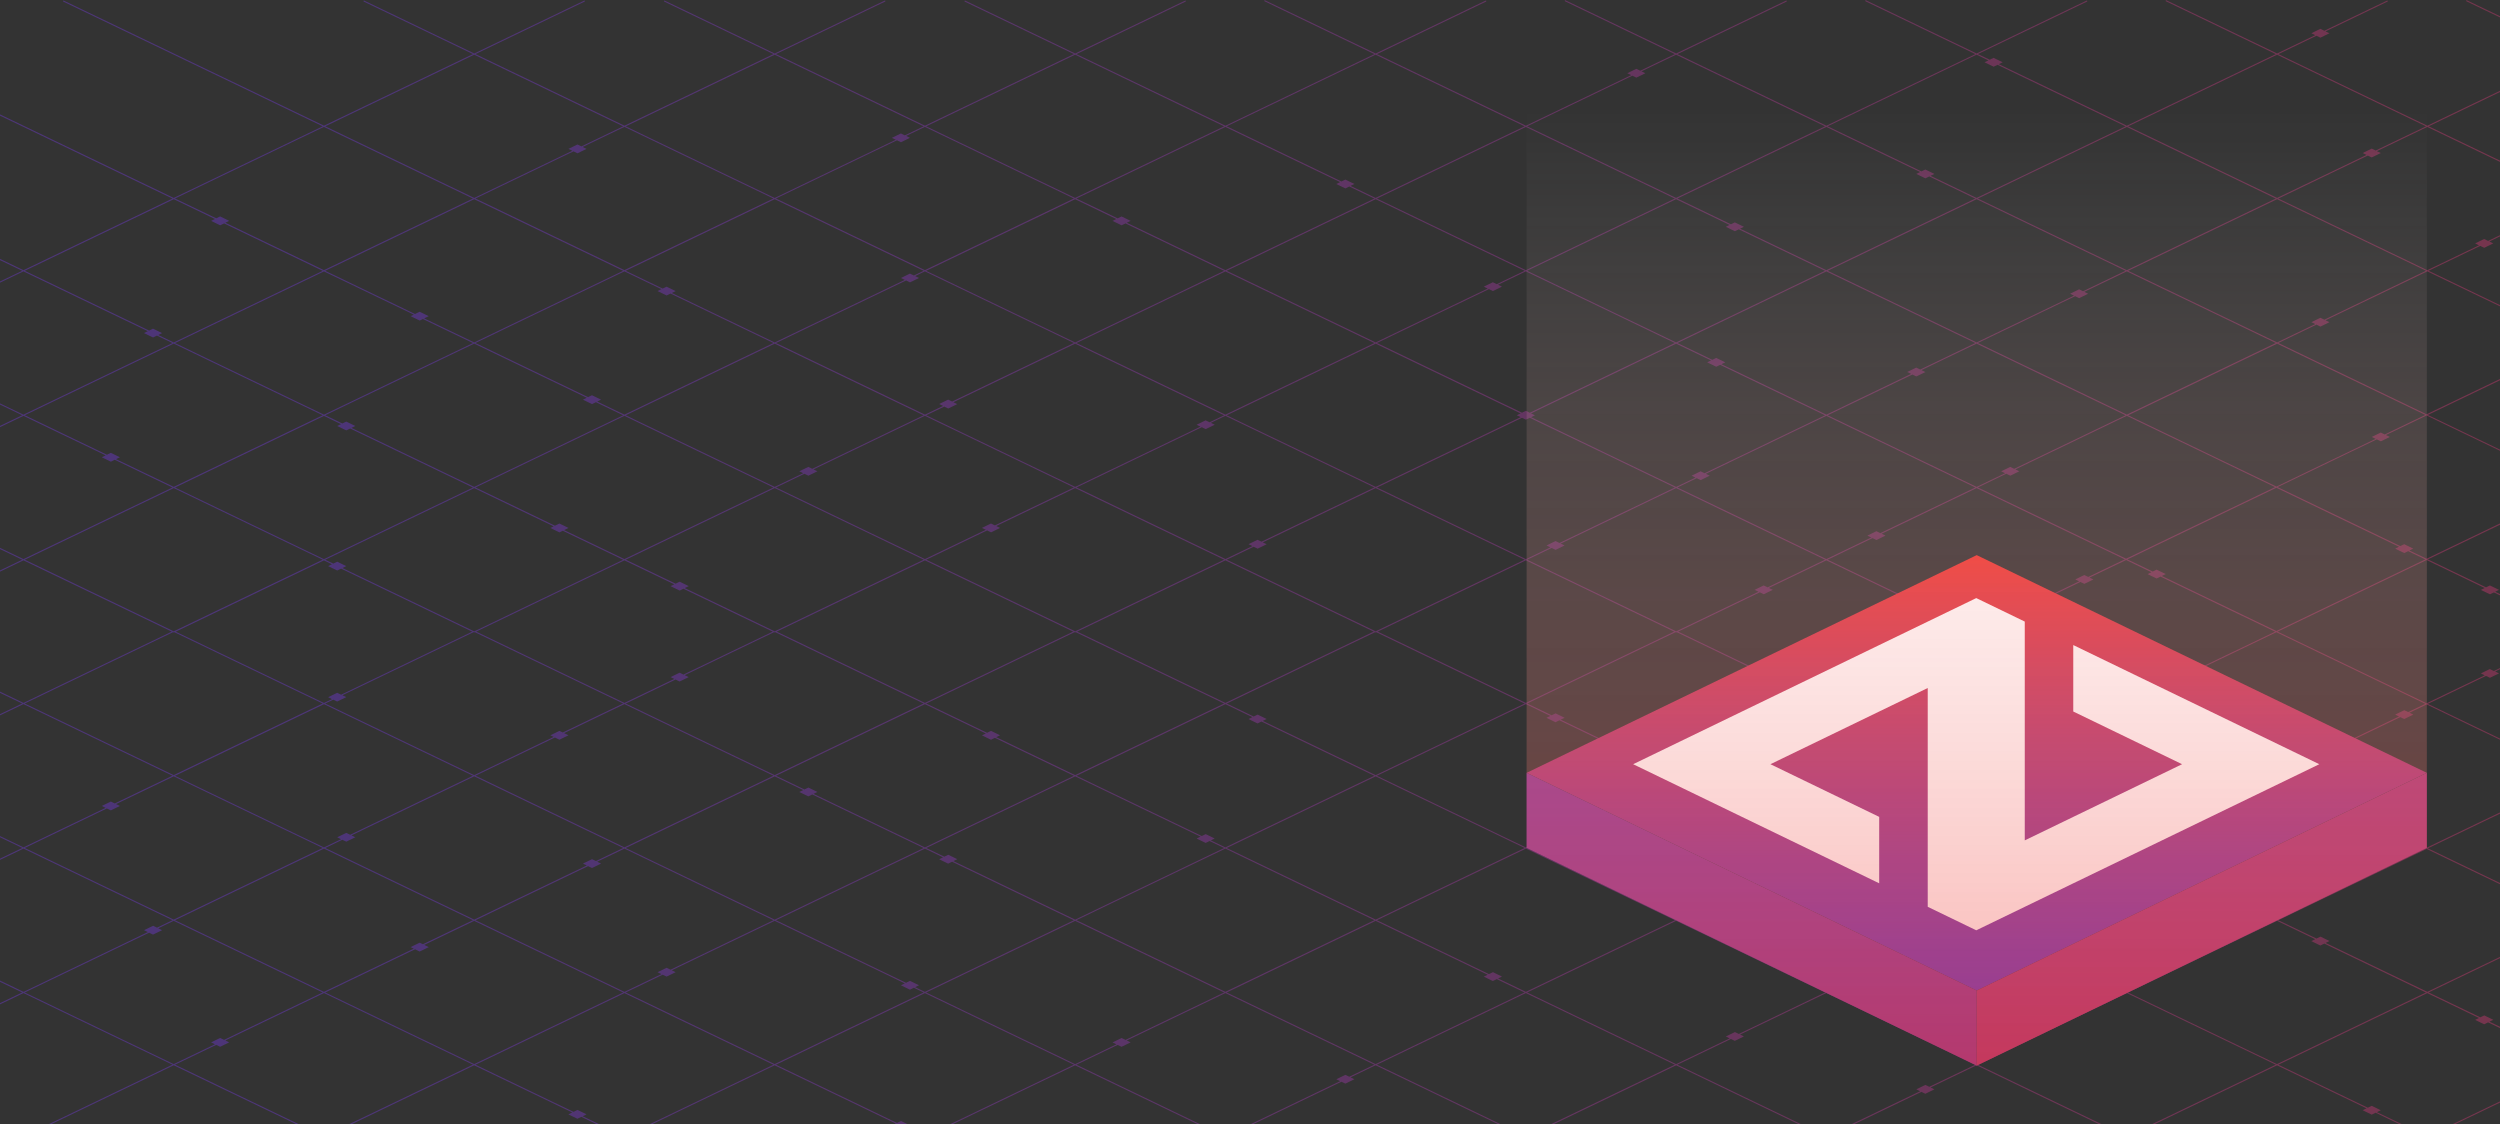 <?xml version="1.0" encoding="UTF-8"?>
<svg id="Layer_1" data-name="Layer 1" xmlns="http://www.w3.org/2000/svg" xmlns:xlink="http://www.w3.org/1999/xlink" viewBox="0 0 834 375">
  <rect x="0" y="0" width="834" height="375" fill="#333333" stroke="none"/>
  <defs>
    <style>
      .cls-1 {
        fill: url(#linear-gradient-3);
      }

      .cls-2 {
        fill: url(#linear-gradient-2);
      }

      .cls-3 {
        fill: #8e3895;
      }

      .cls-4 {
        fill: #a93879;
      }

      .cls-5 {
        fill: url(#linear-gradient);
        opacity: .5;
      }

      .cls-6 {
        fill: #fff;
      }
    </style>
    <linearGradient id="linear-gradient" x1="-480.18" y1="210.7" x2="1999.2" y2="210.7" gradientUnits="userSpaceOnUse">
      <stop offset=".24" stop-color="#6738bd"/>
      <stop offset=".72" stop-color="#ee3932"/>
    </linearGradient>
    <linearGradient id="linear-gradient-2" x1="659.43" y1="330.45" x2="659.43" y2="185.19" gradientUnits="userSpaceOnUse">
      <stop offset="0" stop-color="#6738bd"/>
      <stop offset="1" stop-color="#ee3932"/>
    </linearGradient>
    <linearGradient id="linear-gradient-3" x1="659.43" y1="355.49" x2="659.43" y2="36.43" gradientUnits="userSpaceOnUse">
      <stop offset="0" stop-color="#ee3932" stop-opacity=".4"/>
      <stop offset="1" stop-color="#fff" stop-opacity="0"/>
    </linearGradient>
  </defs>
  <path class="cls-5" d="M1999.18.18c-.04-.09-.15-.13-.24-.09l-337.39,162.22-49.7-23.89,39.43-18.96,1.31.64,3.01-1.47-1.3-.63L1898.86.43c.09-.04.13-.15.09-.24-.04-.09-.15-.13-.24-.09l-244.81,117.7-1.31-.64-3.01,1.47,1.3.63-39.43,18.96-5.93-2.85,1.29-.63-3.03-1.47-1.3.63-40.73-19.58L1798.62.43c.09-.04.13-.15.09-.24-.04-.09-.15-.13-.24-.09l-237.15,114.02-49.7-23.89L1698.38.43c.09-.04.13-.15.09-.24-.04-.09-.15-.13-.24-.09l-187.03,89.92-25.43-12.23,1.29-.63-3.03-1.47-1.3.63-21.23-10.21L1598.14.43c.09-.04.13-.15.09-.24-.04-.09-.15-.13-.24-.09l-136.91,65.83-49.7-23.89L1497.9.43c.09-.04.13-.15.09-.24-.04-.09-.15-.13-.24-.09l-86.79,41.73-49.7-23.89L1397.66.43c.09-.04.13-.15.09-.24-.04-.09-.15-.13-.24-.09l-36.67,17.63L1324.16.1c-.09-.04-.2,0-.24.09-.04.09,0,.2.09.24l36.41,17.5-41.84,20.12-1.31-.64-3.01,1.47,1.3.63-4.83,2.32-49.7-23.89,29.97-14.41,1.31.64,3.01-1.47-1.3-.63,3.4-1.64c.09-.04.13-.15.09-.24-.04-.09-.15-.13-.24-.09l-3.66,1.76-1.31-.64-3.01,1.47,1.3.63-29.98,14.41L1223.92.1c-.09-.04-.2,0-.24.09-.04.09,0,.2.09.24l36.41,17.5-49.7,23.89-49.7-23.89L1197.18.43c.09-.04.13-.15.09-.24-.04-.09-.15-.13-.24-.09l-36.67,17.63L1123.68.1c-.09-.04-.2,0-.24.09-.04.09,0,.2.09.24l36.41,17.5-49.7,23.89-4.82-2.32,1.29-.63-3.03-1.47-1.3.63-41.83-20.11L1096.94.43c.09-.04.13-.15.09-.24-.04-.09-.15-.13-.24-.09l-36.67,17.63L1023.44.1c-.09-.04-.2,0-.24.09-.04.09,0,.2.09.24l36.41,17.5-49.7,23.89-49.46-23.78L996.94.54c.09-.04.13-.15.09-.24-.04-.09-.15-.13-.24-.09l-36.67,17.63L923.2.1c-.09-.04-.2,0-.24.09-.04.09,0,.2.09.24l36.64,17.62-35.84,17.23-1.31-.64-3.01,1.47,1.3.63-10.82,5.2-49.7-23.89L896.7.54c.09-.04.13-.15.09-.24-.04-.09-.15-.13-.24-.09l-36.67,17.63L822.96.1c-.09-.04-.2,0-.24.09-.04.09,0,.2.09.24l36.64,17.62-49.7,23.89-49.7-23.89,12.73-6.12,1.31.64,3.01-1.47-1.3-.63,20.65-9.93c.09-.04.13-.15.09-.24-.04-.09-.15-.13-.24-.09l-20.91,10.05-1.31-.64-3.01,1.47,1.3.63-12.73,6.12L722.72.1c-.09-.04-.2,0-.24.09-.04.09,0,.2.09.24l36.64,17.62-49.7,23.89-42.71-20.54,1.29-.63-3.03-1.47-1.3.63-3.94-1.9L696.22.54c.09-.04.13-.15.09-.24-.04-.09-.15-.13-.24-.09l-36.67,17.63L622.49.1c-.09-.04-.2,0-.24.09-.04.09,0,.2.09.24l36.64,17.62-49.7,23.89-49.7-23.89L595.98.54c.09-.04.13-.15.09-.24-.04-.09-.15-.13-.24-.09l-36.67,17.63L522.25.1c-.09-.04-.2,0-.24.09-.04.09,0,.2.09.24l36.64,17.62-11.55,5.55-1.31-.64-3.01,1.47,1.3.63-35.12,16.88-49.7-23.89L495.74.54c.09-.04.13-.15.09-.24-.04-.09-.15-.13-.24-.09l-36.67,17.63L422.01.1c-.09-.04-.2,0-.24.09-.04.09,0,.2.09.24l36.64,17.62-49.7,23.89-49.7-23.89L395.5.54c.09-.04.13-.15.09-.24-.04-.09-.15-.13-.24-.09l-36.67,17.63L322,.21c-.09-.04-.2,0-.24.09-.04.09,0,.2.09.24l36.41,17.5-49.7,23.89-49.7-23.89L295.26.54c.09-.04.13-.15.09-.24-.04-.09-.15-.13-.24-.09l-36.67,17.63L221.76.21c-.09-.04-.2,0-.24.09-.04.09,0,.2.09.24l36.41,17.5-49.7,23.89-49.7-23.89L195.02.54c.09-.04.13-.15.09-.24-.04-.09-.15-.13-.24-.09l-36.67,17.63L121.52.21c-.09-.04-.2,0-.24.09-.04.09,0,.2.09.24l36.41,17.5-49.7,23.89L21.28.21c-.09-.04-.2,0-.24.09-.04.09,0,.2.09.24l86.53,41.6-49.7,23.89L-78.96.21c-.09-.04-.2,0-.24.09-.04.09,0,.2.09.24L57.53,66.24,7.84,90.13-179.2.21c-.09-.04-.2,0-.24.09-.04.09,0,.2.09.24L7.41,90.34l-15.39,7.4-1.31-.64-3.01,1.47,1.3.63-31.28,15.04L-279.43.21c-.09-.04-.2,0-.24.09-.04.09,0,.2.09.24L-42.71,114.43l-22.3,10.72-1.31-.64-3.01,1.47,1.3.63-24.37,11.72L-379.67.21c-.09-.04-.2,0-.24.09-.04.09,0,.2.09.24L-92.83,138.53l-49.7,23.89L-479.91.21c-.09-.04-.2,0-.24.09-.04.09,0,.2.09.24L-142.95,162.63l-99.58,47.88-.07-.03-.04.09-.12.06c-.09.04-.13.15-.09.24.03.07.1.1.17.1.03,0,.05,0,.08-.02l.07-.03,99.58,47.88-337.13,162.09.16.33,337.39-162.22,49.7,23.89-287.01,137.99.16.33L-92.4,283.09l24.37,11.72-1.3.63,3.01,1.47,1.31-.64,22.3,10.72-236.89,113.89.16.33,237.15-114.02,31.28,15.04-1.3.63,3.01,1.47,1.31-.64,15.39,7.4-186.77,89.8.16.33L7.84,331.29l49.7,23.89-136.65,65.7.16.33,136.91-65.83,49.7,23.89-86.53,41.6.16.33,86.79-41.73,49.7,23.89-36.41,17.5.16.33,36.67-17.63,36.67,17.63.16-.33-36.41-17.5,49.7-23.89,49.7,23.89-36.41,17.5.16.33,36.67-17.63,36.67,17.63.16-.33-36.41-17.5,49.7-23.89,49.7,23.89-36.41,17.5.16.33,36.67-17.63,36.67,17.63.16-.33-36.41-17.5,49.7-23.89,49.7,23.89-36.64,17.62.16.33,36.91-17.74,36.67,17.63.16-.33-36.41-17.5,49.7-23.89,35.12,16.88-1.3.63,3.01,1.47,1.31-.64,11.55,5.55-36.64,17.62.16.33,36.91-17.74,36.67,17.63.16-.33-36.41-17.5,49.7-23.89,49.7,23.89-36.64,17.62.16.33,36.91-17.74,36.67,17.63.16-.33-36.41-17.5,3.94-1.9,1.3.63,3.03-1.47-1.29-.63,42.71-20.54,49.7,23.89-36.64,17.62.16.33,36.91-17.74,12.73,6.12-1.3.63,3.01,1.47,1.31-.64,20.91,10.05.16-.33-20.65-9.93,1.3-.63-3.01-1.47-1.31.64-12.73-6.12,49.7-23.89,49.7,23.89-36.64,17.62.16.33,36.91-17.74,36.67,17.63.16-.33-36.41-17.5,49.7-23.89,10.82,5.2-1.3.63,3.01,1.47,1.31-.64,35.84,17.23-36.64,17.62.16.33,36.91-17.74,36.67,17.63.16-.33-36.41-17.5,49.46-23.78,49.7,23.89-36.41,17.5.16.33,36.67-17.63,36.67,17.63.16-.33-36.41-17.5,41.83-20.11,1.3.63,3.03-1.47-1.29-.63,4.82-2.32,49.7,23.89-36.41,17.5.16.33,36.67-17.63,36.67,17.63.16-.33-36.41-17.5,49.7-23.89,49.7,23.89-36.41,17.5.16.33,36.67-17.63,29.98,14.41-1.3.63,3.01,1.47,1.31-.64,3.67,1.76.16-.33-3.4-1.64,1.3-.63-3.01-1.47-1.31.64-29.97-14.41,49.7-23.89,4.83,2.32-1.3.63,3.01,1.47,1.31-.64,41.84,20.12-36.41,17.5.16.33,36.67-17.63,36.67,17.63.16-.33-36.41-17.5,49.7-23.89,86.79,41.73.16-.33-86.53-41.6,49.7-23.89,136.91,65.83.16-.33-136.65-65.7,21.23-10.21,1.3.63,3.03-1.47-1.29-.63,25.43-12.23,187.03,89.92.16-.33-186.77-89.8,49.7-23.89,237.15,114.02.16-.33-236.89-113.89,40.73-19.58,1.3.63,3.03-1.47-1.29-.63,5.93-2.85,39.43,18.96-1.3.63,3.01,1.47,1.31-.64,244.81,117.7.16-.33-244.55-117.58,1.3-.63-3.01-1.47-1.31.64-39.43-18.96,49.7-23.89,337.39,162.22.16-.33-337.13-162.09,30.76-14.79,1.3.63,3.03-1.47-1.29-.63,66.01-31.74-.04-.08c.05-.01.1-.04.12-.09.04-.09,0-.2-.09-.24l-66.01-31.74,1.29-.63-3.03-1.47-1.3.63-30.76-14.79L1999.1.43c.09-.04.13-.15.09-.24ZM1661.13,162.51l-39.33,18.91-1.21-.58-3.01,1.47,1.19.57-7.34,3.53-49.7-23.89,49.7-23.89,49.7,23.89ZM1522.45,276.13l-3.03,1.47,1.29.63-9.52,4.58-49.7-23.89,39.43-18.96,1.3.63,3.03-1.47-1.29-.63,7.22-3.47,49.7,23.89-37.13,17.85-1.3-.63ZM1470.05,301.32l-3.03,1.47,1.29.63-7.23,3.48-49.7-23.89,49.7-23.89,49.7,23.89-39.42,18.95-1.3-.63ZM1231.56,367.79l-3.03,1.47,1.29.63-19.35,9.3-48.39-23.27,1.3-.63-1.29-.63,48.39-23.27,49.7,23.89-27.31,13.13-1.3-.63ZM1000.06,373.15l-1.31.64-38.45-18.49,49.7-23.89,49.7,23.89-49.7,23.89-8.22-3.95,1.3-.63-3.01-1.47ZM872.93,359.99l-1.31.64-11.32-5.44,49.46-23.78,20.07,9.65-1.3.63,3.01,1.47,1.31-.64,26.59,12.79-49.46,23.78-35.34-16.99,1.3-.63-3.01-1.47ZM791.22,368.9l-1.31.64-29.86-14.35,49.7-23.89,17.26,8.3-1.3.63,3.01,1.47,1.31-.64,29.41,14.14-49.7,23.89-16.81-8.08,1.3-.63-3.01-1.47ZM642.31,361.93l-3.03,1.47,1.29.63-31.3,15.05-49.7-23.89,17.87-8.59,1.3.63,3.03-1.47-1.29-.63,28.79-13.84,49.7,23.89-15.36,7.38-1.3-.63ZM448.82,358.57l-3.03,1.47,1.29.63-38.29,18.41-49.7-23.89,13.76-6.61,1.3.63,3.03-1.47-1.29-.63,32.9-15.82,49.7,23.89-8.37,4.02-1.3-.63ZM300.56,373.97l-1.31.64-40.39-19.42,49.7-23.89,49.7,23.89-49.7,23.89-6.28-3.02,1.3-.63-3.01-1.47ZM192.65,370.28l-1.31.64-32.72-15.73,49.7-23.89,49.7,23.89-49.7,23.89-13.95-6.71,1.3-.63-3.01-1.47ZM192.65,51.14l3.01-1.47-1.3-.63,13.95-6.71,49.7,23.89-49.7,23.89-49.7-23.89,32.72-15.73,1.31.64ZM300.56,47.45l3.01-1.47-1.3-.63,6.28-3.02,49.7,23.89-49.7,23.89-49.7-23.89,40.39-19.42,1.31.64ZM448.82,62.85l1.3-.63,8.37,4.02-49.7,23.89-32.9-15.82,1.29-.63-3.03-1.47-1.3.63-13.76-6.61,49.7-23.89,38.29,18.41-1.29.63,3.03,1.47ZM642.31,59.49l1.3-.63,15.36,7.38-49.7,23.89-28.79-13.84,1.29-.63-3.03-1.47-1.3.63-17.87-8.59,49.7-23.89,31.3,15.05-1.29.63,3.03,1.47ZM791.22,52.52l3.01-1.47-1.3-.63,16.81-8.08,49.7,23.89-29.41,14.14-1.31-.64-3.01,1.47,1.3.63-17.26,8.3-49.7-23.89,29.86-14.35,1.31.64ZM872.93,61.43l3.01-1.47-1.3-.63,35.34-16.99,49.46,23.78-26.59,12.79-1.31-.64-3.01,1.47,1.3.63-20.07,9.65-49.46-23.78,11.32-5.44,1.31.64ZM1000.06,48.28l3.01-1.47-1.3-.63,8.22-3.95,49.7,23.89-49.7,23.89-49.7-23.89,38.45-18.49,1.31.64ZM1231.56,53.63l1.3-.63,27.31,13.13-49.7,23.89-48.39-23.27,1.29-.63-1.3-.63,48.39-23.27,19.35,9.3-1.29.63,3.03,1.47ZM1470.05,120.1l1.3-.63,39.42,18.95-49.7,23.89-49.7-23.89,49.7-23.89,7.23,3.48-1.29.63,3.03,1.47ZM1522.45,145.29l1.3-.63,37.13,17.85-49.7,23.89-7.22-3.47,1.29-.63-3.03-1.47-1.3.63-39.43-18.96,49.7-23.89,9.52,4.58-1.29.63,3.03,1.47ZM1502.25,237.65l-3.03,1.47,1.29.63-39.44,18.96-22.9-11.01,1.3-.63-3.01-1.47-1.31.64-23.76-11.43,49.69-23.89-.04-.08s.03,0,.04-.01c.01,0,.03,0,.04.01l-.04.08,49.69,23.89-7.22,3.47-1.3-.63ZM1310.72,329.73l-1.31.64-48.39-23.27,49.7-23.89,49.7,23.89-48.39,23.26-1.3-.63ZM1220.39,324.97l-3.03,1.47,1.29.63-8.18,3.93-49.7-23.89,49.7-23.89,27.33,13.14-1.25.6,3.01,1.47,1.27-.61,19.34,9.3-38.48,18.5-1.3-.63ZM1160.36,353.83l-1.31.64-48.39-23.27,24.6-11.83,1.3.63,3.03-1.47-1.29-.63,22.06-10.61,49.7,23.89-48.39,23.26-1.3-.63ZM1026.16,321.96l-3.03,1.47,1.29.63-14.43,6.94-49.7-23.89,38.44-18.48,1.3.63,3.03-1.47-1.29-.63,8.21-3.95,49.7,23.89-32.23,15.5-1.3-.63ZM774.1,312.47l-1.31.64-12.73-6.12,49.46-23.78,49.7,23.89-49.46,23.78-33.94-16.32,1.3-.63-3.01-1.47ZM693.6,321.96l-1.31.64-32.47-15.61,49.7-23.89,49.7,23.89-49.7,23.89-14.2-6.83,1.3-.63-3.01-1.47ZM498.03,324.32l-1.31.64-37.38-17.97,49.7-23.89,49.7,23.89-49.7,23.89-9.29-4.47,1.3-.63-3.01-1.47ZM303.58,327.22l-1.31.64-43.41-20.87,49.7-23.89,6.04,2.91-1.3.63,3.01,1.47,1.31-.64,40.62,19.53-49.7,23.89-3.26-1.57,1.3-.63-3.01-1.47ZM222.39,322.86l-3.03,1.47,1.29.63-12.33,5.93-49.7-23.89,37.57-18.06,1.3.63,3.03-1.47-1.29-.63,9.09-4.37,49.7,23.89-34.32,16.5-1.3-.63ZM222.39,98.56l1.3-.63,34.32,16.5-49.7,23.89-9.09-4.37,1.29-.63-3.03-1.47-1.3.63-37.57-18.06,49.7-23.89,12.33,5.93-1.29.63,3.03,1.47ZM303.58,94.2l3.01-1.47-1.3-.63,3.26-1.57,49.7,23.89-40.62,19.53-1.31-.64-3.01,1.47,1.3.63-6.04,2.91-49.7-23.89,43.41-20.87,1.31.64ZM498.03,97.1l3.01-1.47-1.3-.63,9.29-4.47,49.7,23.89-48.39,23.27-1.31-.64-1.3.63-48.39-23.26,37.38-17.97,1.31.64ZM693.6,99.46l3.01-1.47-1.3-.63,14.2-6.83,49.7,23.89-49.7,23.89-49.7-23.89,32.47-15.61,1.31.64ZM774.1,108.95l3.01-1.47-1.3-.63,33.94-16.32,49.46,23.78-49.7,23.89-49.46-23.78,12.73-6.12,1.31.64ZM1026.16,99.46l1.3-.63,32.23,15.5-49.7,23.89-8.21-3.95,1.29-.63-3.03-1.47-1.3.63-38.44-18.48,49.7-23.89,14.43,6.94-1.29.63,3.03,1.47ZM1160.36,67.59l1.3-.63,48.39,23.26-49.7,23.89-22.06-10.61,1.29-.63-3.03-1.47-1.3.63-24.6-11.83,48.39-23.27,1.31.64ZM1220.39,96.45l1.3-.63,38.48,18.5-19.34,9.3-1.27-.61-3.01,1.47,1.25.6-27.33,13.14-49.7-23.89,49.7-23.89,8.18,3.93-1.29.63,3.03,1.47ZM1310.72,91.69l1.3-.63,48.39,23.26-49.7,23.89-49.7-23.89,48.39-23.27,1.31.64ZM1436.43,172.89l-3.01,1.47,1.3.63-23.77,11.43-49.7-23.89,8.29-3.99,1.31.64,3.01-1.47-1.3-.63,38.37-18.45,49.7,23.89-22.9,11.01-1.31-.64ZM1277.7,265.66l-1.31.64-15.37-7.39,49.7-23.89,49.7,23.89-49.7,23.89-31.29-15.05,1.3-.63-3.01-1.47ZM1128.78,290.45l-1.31.64-16.81-8.08,13.55-6.51,1.3.63,3.03-1.47-1.29-.63,33.11-15.92,49.7,23.89-49.7,23.89-29.86-14.36,1.3-.63-3.01-1.47ZM1046.07,264.2l-3.03,1.47,1.29.63-34.34,16.51-49.7-23.89,19.84-9.54,1.3.63,3.03-1.47-1.29-.63,26.81-12.89,49.7,23.89-12.32,5.92-1.3-.63ZM794.24,274.19l-1.31.64-33.11-15.92,40.93-19.68,1.3.63,3.03-1.47-1.29-.63,5.73-2.75,49.7,23.89-49.7,23.89-13.56-6.52,1.3-.63-3.01-1.47ZM670.63,262.73l-1.31.64-9.51-4.57,49.46-23.78,49.7,23.89-49.46,23.78-37.16-17.87,1.3-.63-3.01-1.47ZM567.35,261.26l-1.31.64-6.46-3.1,49.7-23.89,14.99,7.21-1.3.63,3.01,1.47,1.32-.64,31.68,15.23-49.7,23.89-40.21-19.33,1.3-.63-3.01-1.47ZM402.22,278.26l-1.31.64-41.81-20.1,49.7-23.89,9.01,4.33-1.3.63,3.01,1.47,1.31-.64,37.65,18.1-49.7,23.89-4.86-2.34,1.3-.63-3.01-1.47ZM269.68,262.73l-1.31.64-9.51-4.57,49.7-23.89,20.32,9.77-1.3.63,3.01,1.47,1.31-.64,26.35,12.67-49.7,23.89-37.16-17.87,1.3-.63-3.01-1.47ZM269.68,158.69l3.01-1.47-1.3-.63,37.16-17.87,49.7,23.89-26.35,12.67-1.31-.64-3.01,1.47,1.3.63-20.32,9.77-49.7-23.89,9.51-4.57,1.31.64ZM402.22,143.16l3.01-1.47-1.3-.63,4.86-2.34,49.7,23.89-37.65,18.1-1.31-.64-3.01,1.47,1.3.63-9.01,4.33-49.7-23.89,41.81-20.1,1.31.64ZM509.04,140l1.3-.63,48.39,23.26-38.49,18.51-1.31-.64-3.01,1.47,1.3.63-8.17,3.93-49.7-23.89,48.39-23.27,1.31.64ZM567.35,160.16l3.01-1.47-1.3-.63,40.21-19.33,49.7,23.89-31.68,15.23-1.32-.64-3.01,1.47,1.3.63-14.99,7.2-49.7-23.89,6.46-3.1,1.31.64ZM670.63,158.69l3.01-1.47-1.3-.63,37.16-17.87,49.46,23.78-49.7,23.89-49.46-23.78,9.51-4.57,1.31.64ZM794.24,147.23l3.01-1.47-1.3-.63,13.56-6.52,49.7,23.89-49.7,23.89-5.73-2.75,1.29-.63-3.03-1.47-1.3.63-40.93-19.68,33.11-15.92,1.31.64ZM1046.07,157.23l1.3-.63,12.32,5.92-49.7,23.89-26.81-12.89,1.29-.63-3.03-1.47-1.3.63-19.84-9.54,49.7-23.89,34.34,16.51-1.29.63,3.03,1.47ZM1128.78,130.97l3.01-1.47-1.3-.63,29.86-14.36,49.7,23.89-49.7,23.89-33.11-15.92,1.29-.63-3.03-1.47-1.3.63-13.55-6.51,16.81-8.08,1.31.64ZM1277.7,155.76l3.01-1.47-1.3-.63,31.29-15.05,49.7,23.89-49.7,23.89-49.7-23.89,15.37-7.39,1.31.64ZM1310.29,186.61l-49.69,23.89s0,0,0,0c0,0,0,0,0,0l-35.16-16.9,1.29-.63-3.03-1.47-1.3.63-11.5-5.53,29.97-14.41,1.31.64,3.01-1.47-1.3-.63,16.69-8.03,49.7,23.89ZM1310.71,186.82l49.7,23.89-49.7,23.89-49.7-23.89,49.7-23.89ZM1223.71,226.98l-3.03,1.47,1.29.63-11.5,5.53-49.7-23.89,49.7-23.89,11.5,5.53-1.29.63,3.03,1.47,1.3-.63,35.16,16.9-35.16,16.9-1.3-.63ZM1127.87,241.82l-1.31.64-15.9-7.65,49.69-23.89-.04-.08s.03,0,.04-.01c.01,0,.03,0,.04.01l-.04.08,49.69,23.89-49.7,23.89-30.76-14.79,1.3-.63-3.01-1.47ZM1127.87,179.6l3.01-1.47-1.3-.63,30.76-14.79,49.7,23.89-49.69,23.89s0,0,0,0c0,0,0,0,0,0l-49.69-23.89,15.9-7.65,1.31.64ZM1159.93,210.71l-49.7,23.89-49.7-23.89,49.7-23.89,49.7,23.89ZM1243.48,170.54l-1.31-.64-3.01,1.47,1.3.63-29.98,14.41-49.7-23.89,49.7-23.89,49.7,23.89-16.69,8.02ZM1123.78,145.14l-1.29.63,3.03,1.47,1.3-.63,33.11,15.92-30.76,14.79-1.31-.64-3.01,1.47,1.3.63-15.9,7.65-18.95-9.11,1.29-.63-3.03-1.47-1.3.63-27.71-13.32,49.7-23.89,13.55,6.52ZM1087.82,176.04l-1.29.63,3.03,1.47,1.3-.63,18.95,9.11-49.69,23.89s0,0,0,0c0,0,0,0,0,0l-12.32-5.92,1.29-.63-3.03-1.47-1.3.63-34.34-16.51,49.7-23.89,27.71,13.32ZM1046.07,216l-3.03,1.47,1.29.63-34.34,16.51-49.7-23.89,49.7-23.89,34.34,16.51-1.29.63,3.03,1.47,1.3-.63,12.32,5.92-12.32,5.92-1.3-.63ZM979.72,172.26l-1.29.63,3.03,1.47,1.3-.63,26.81,12.89-49.69,23.89s0,0,0,0c0,0,0,0,0,0l-49.69-23.89,49.7-23.89,19.85,9.54ZM959.45,210.71l-49.7,23.89-49.7-23.89,49.7-23.89,49.7,23.89ZM909.75,186.41l-28.07-13.5,1.29-.63-3.03-1.47-1.3.63-18.58-8.94,49.7-23.89,49.7,23.89-49.7,23.89ZM878.22,171.65l-1.29.63,3.03,1.47,1.3-.63,28.07,13.5-49.69,23.89s0,0,0,0c0,0,0,0,0,0l-27.26-13.1,1.29-.63-3.03-1.47-1.3.63-19.4-9.33,49.7-23.89,18.59,8.94ZM830.65,223.18l-3.03,1.47,1.29.63-19.4,9.33-49.7-23.89,49.7-23.89,19.4,9.33-1.29.63,3.03,1.47,1.3-.63,27.26,13.11-27.26,13.11-1.3-.63ZM719.46,228.45l-3.03,1.47,1.29.63-8.45,4.06-12.2-5.86,1.28-.62-3.01-1.47-1.3.63-34.47-16.57,34.47-16.57,1.3.63,3.01-1.47-1.28-.62,12.2-5.86,8.45,4.06-1.29.63,3.03,1.47,1.3-.63,38.21,18.37-38.21,18.37-1.3-.63ZM588.39,223.18l-1.31.64-27.26-13.11,27.26-13.11,1.31.64,3.01-1.47-1.3-.63,19.17-9.22,49.46,23.78-49.46,23.78-19.17-9.22,1.3-.63-3.01-1.47ZM800.33,182.4l-1.29.63,3.03,1.47,1.3-.63,5.72,2.75-49.69,23.89s0,0,0,0l-38.21-18.37,1.29-.63-3.03-1.47-1.3.63-8.45-4.06,49.7-23.89,40.93,19.68ZM708.85,186.61l-12.2,5.86-1.33-.64-3.01,1.47,1.31.63-34.46,16.57s0,0,0,0l-49.46-23.78,14.98-7.2,1.31.63,3.01-1.47-1.29-.62,31.68-15.23,49.46,23.78ZM608.85,186.72l-19.17,9.22-1.31-.64-3.01,1.47,1.3.63-27.27,13.11-.07-.03-.04.09-.12.06s0,0,0,0c0,0,0,0,0,0l-.12-.06-.04-.09-.07.03-49.46-23.78,8.17-3.93,1.31.64,3.01-1.47-1.3-.63,38.49-18.51,49.7,23.89ZM558.5,210.71l-49.46,23.78-49.46-23.78,49.46-23.78,49.46,23.78ZM508.61,186.72l-49.46,23.78-.07-.03-.04.09-.12.06s0,0,0,0c0,0,0,0,0,0l-.12-.06-.04-.09-.07.03-49.46-23.78,9.01-4.33,1.31.64,3.01-1.47-1.3-.63,37.65-18.1,49.7,23.89ZM458.26,210.71l-49.46,23.78-49.46-23.78,49.46-23.78,49.46,23.78ZM408.37,186.72l-49.46,23.78-.07-.03-.04.09-.12.06s0,0,0,0c0,0,0,0,0,0l-.12-.06-.04-.09-.07.03-49.46-23.78,20.32-9.77,1.31.64,3.01-1.47-1.3-.63,26.35-12.67,49.7,23.89ZM358.02,210.71l-49.46,23.78-49.46-23.78,49.46-23.78,49.46,23.78ZM308.13,186.72l-49.46,23.78-.07-.03-.04.09-.12.06s0,0,0,0c0,0,0,0,0,0l-.12-.06-.04-.09-.07.03-29.78-14.32,1.33-.65-3.03-1.47-1.34.65-16.64-8,49.7-23.89,49.7,23.89ZM226.74,224.41l-3.03,1.47,1.25.61-16.65,8-49.46-23.78,49.46-23.78,16.65,8-1.25.61,3.03,1.47,1.26-.61,29.78,14.32-29.78,14.32-1.26-.61ZM208.31,186.52l-20.13-9.68,1.47-.72-3.03-1.47-1.48.72-26.53-12.75,49.7-23.89,49.7,23.89-49.7,23.89ZM184.72,175.59l-1.11.54,3.03,1.47,1.12-.54,20.13,9.68-49.46,23.78-.07-.03-.04.09-.12.06s0,0,0,0c0,0,0,0,0,0l-.12-.06-.04-.09-.07.03-43.74-21.03,1.29-.63-3.03-1.47-1.3.63-2.69-1.29,49.7-23.89,26.53,12.76ZM110.76,188.22l-1.29.63,3.03,1.47,1.3-.63,43.73,21.03-43.73,21.03-1.3-.63-3.03,1.47,1.29.63-2.69,1.29-49.46-23.78,49.46-23.78,2.69,1.29ZM111.18,233.4l1.3.63,3.03-1.47-1.29-.63,43.74-21.03.07.03s.05.02.08.02c.03,0,.06-.01.08-.02.03.01.05.02.08.02.03,0,.05,0,.08-.02l.07-.03,49.46,23.78-20.13,9.68-1.12-.54-3.03,1.47,1.11.54-26.53,12.76-49.7-23.89,2.69-1.29ZM185.14,246.04l1.48.72,3.03-1.47-1.47-.72,20.13-9.68,49.7,23.89-49.7,23.89-49.7-23.89,26.53-12.75ZM208.74,234.7l16.64-8,1.34.65,3.03-1.47-1.33-.65,29.78-14.32.07.03s.05.02.08.02c.03,0,.06-.01.08-.02.03.01.05.02.08.02.03,0,.05,0,.08-.02l.07-.03,49.46,23.78-49.7,23.89-49.7-23.89ZM332.32,245.92l1.3-.63-3.01-1.47-1.31.64-20.32-9.77,49.46-23.78.07.03s.05.02.08.02c.03,0,.06-.01.08-.02.03.01.05.02.08.02.03,0,.05,0,.08-.02l.07-.03,49.46,23.78-49.7,23.89-26.35-12.67ZM421.26,240.49l1.3-.63-3.01-1.47-1.31.64-9.01-4.33,49.46-23.78.07.03s.05.02.08.02c.03,0,.06-.01.08-.02.03.01.05.02.08.02.03,0,.05,0,.08-.02l.07-.03,49.46,23.78-49.7,23.89-37.65-18.1ZM509.03,234.9l8.17,3.93-1.3.63,3.01,1.47,1.31-.64,38.49,18.51-49.7,23.89-49.7-23.89,49.7-23.89ZM520.66,240.08l1.3-.63-3.01-1.47-1.31.64-8.17-3.93,49.46-23.78.07.03s.05.02.08.02c.03,0,.06-.01.08-.02.03.01.05.02.08.02.03,0,.05,0,.08-.02l.07-.03,27.27,13.11-1.3.63,3.01,1.47,1.31-.64,19.17,9.22-49.7,23.89-38.49-18.51ZM627.71,243.36l1.29-.62-3.01-1.47-1.31.63-14.98-7.2,49.46-23.78h0s0,0,0,0l34.46,16.57-1.31.63,3.01,1.47,1.33-.64,12.2,5.86-49.46,23.78-31.68-15.23ZM709.7,234.81l8.45-4.06,1.3.63,3.03-1.47-1.29-.63,38.21-18.37h0s0,0,0,0l49.69,23.89-5.72,2.75-1.3-.63-3.03,1.47,1.29.63-40.93,19.68-49.7-23.89ZM809.94,234.81l19.4-9.33,1.3.63,3.03-1.47-1.29-.63,27.26-13.1-.04-.08s.03,0,.04-.01c.01,0,.03,0,.04.01l-.04.08,49.69,23.89-28.07,13.5-1.3-.63-3.03,1.47,1.29.63-18.59,8.94-49.7-23.89ZM878.64,249.97l1.3.63,3.03-1.47-1.29-.63,28.07-13.5,49.7,23.89-49.7,23.89-49.7-23.89,18.58-8.93ZM910.18,234.81l49.69-23.89-.04-.08s.03,0,.04-.01c.01,0,.03,0,.04.01l-.04.08,49.69,23.89-26.81,12.89-1.3-.63-3.03,1.47,1.29.63-19.85,9.54-49.7-23.89ZM1010.42,234.81l34.34-16.51,1.3.63,3.03-1.47-1.29-.63,12.32-5.92-.04-.08s.03,0,.04-.01c.01,0,.03,0,.04.01l-.04.08,49.69,23.89-18.95,9.11-1.3-.63-3.03,1.47,1.29.63-27.71,13.32-49.7-23.89ZM1088.24,245.58l1.3.63,3.03-1.47-1.29-.63,18.95-9.11,15.9,7.65-1.3.63,3.01,1.47,1.31-.64,30.76,14.79-33.11,15.92-1.3-.63-3.03,1.47,1.29.63-13.55,6.52-49.7-23.89,27.71-13.32ZM1160.78,258.91l49.7-23.89,29.98,14.41-1.3.63,3.01,1.47,1.31-.64,16.69,8.02-49.7,23.89-49.7-23.89ZM1243.9,250.68l1.29-.63-3.01-1.47-1.31.64-29.97-14.41,11.5-5.53,1.3.63,3.03-1.47-1.29-.63,35.16-16.9-.04-.08s.03,0,.04-.01c.01,0,.03,0,.04.01l-.04.08,49.69,23.89-49.7,23.89-16.69-8.03ZM1311.13,234.81l49.69-23.89-.04-.08s.03,0,.04-.01c.01,0,.03,0,.04.01l-.04.08,15.87,7.63-1.3.63,3.01,1.47,1.31-.64,30.79,14.8-49.7,23.89-49.7-23.89ZM1380.16,219.8l1.3-.63-3.01-1.47-1.31.64-15.88-7.63,15.88-7.63,1.31.64,3.01-1.47-1.3-.63,30.79-14.8,49.7,23.89-49.7,23.89-30.79-14.8ZM1379.74,201.42l-1.31-.64-3.01,1.47,1.3.63-15.87,7.63s0,0,0,0c0,0,0,0,0,0l-49.69-23.89,49.7-23.89,49.7,23.89-30.79,14.8ZM1372.16,156.87l-1.31-.64-3.01,1.47,1.3.63-8.3,3.99-49.7-23.89,49.7-23.89,49.7,23.89-38.37,18.45ZM1310.29,138.42l-31.29,15.05-1.31-.64-3.01,1.47,1.3.63-15.37,7.39-49.7-23.89,27.33-13.14,1.36.66,3.01-1.47-1.34-.65,19.34-9.3,49.7,23.89ZM1134.83,102.25l-1.29.63,3.03,1.47,1.3-.63,22.06,10.61-29.86,14.36-1.31-.64-3.01,1.47,1.3.63-16.81,8.08-49.7-23.89,49.7-23.89,24.6,11.83ZM1109.81,138.42l-49.7,23.89-12.32-5.92,1.29-.63-3.03-1.47-1.3.63-34.34-16.51,49.7-23.89,49.7,23.89ZM998.32,133.01l-1.29.63,3.03,1.47,1.3-.63,8.21,3.95-49.7,23.89-49.7-23.89,34.15-16.42,1.31.64,3.01-1.47-1.3-.63,12.52-6.02,38.44,18.48ZM946.93,120.34l-1.31-.64-3.01,1.47,1.3.63-34.15,16.42-31.09-14.95,1.29-.63-3.03-1.47-1.3.63-15.56-7.48,49.7-23.89,49.7,23.89-12.52,6.02ZM875.2,122.01l-1.29.63,3.03,1.47,1.3-.63,31.09,14.95-49.7,23.89-49.7-23.89,49.7-23.89,15.57,7.48ZM809.09,138.42l-13.55,6.52-1.31-.64-3.01,1.47,1.3.63-33.11,15.92-49.46-23.78,49.7-23.89,49.46,23.78ZM709.09,138.53l-37.16,17.87-1.31-.64-3.01,1.47,1.3.63-9.51,4.57-49.7-23.89,28.28-13.6,1.31.64,3.01-1.47-1.3-.63,18.39-8.84,49.7,23.89ZM640.58,123.27l-1.31-.64-3.01,1.47,1.3.63-28.28,13.6-35.01-16.83,1.29-.63-3.03-1.47-1.3.63-11.65-5.6,49.7-23.89,49.7,23.89-18.38,8.84ZM570.8,120.24l-1.29.63,3.03,1.47,1.3-.63,35.01,16.83-40.21,19.33-1.31-.64-3.01,1.47,1.3.63-6.46,3.11-48.39-23.27,1.29-.63-1.3-.63,48.39-23.27,11.65,5.6ZM507.3,137.9l-1.29.63,1.3.63-48.39,23.27-49.7-23.89,49.7-23.89,48.39,23.27ZM408.79,138.33l-49.7-23.89,49.7-23.89,49.7,23.89-49.7,23.89ZM408.37,138.53l-4.86,2.34-1.31-.64-3.01,1.47,1.3.63-41.81,20.1-49.7-23.89,6.04-2.9,1.31.64,3.01-1.47-1.3-.63,40.62-19.53,49.7,23.89ZM308.13,138.53l-37.16,17.87-1.31-.64-3.01,1.47,1.3.63-9.51,4.57-49.7-23.89,49.7-23.89,49.7,23.89ZM195.76,132.7l-1.29.63,3.03,1.47,1.3-.63,9.09,4.37-49.7,23.89-40.95-19.69,1.29-.63-3.03-1.47-1.3.63-5.71-2.74,49.7-23.89,37.57,18.06ZM113.79,141.48l-1.29.63,3.03,1.47,1.3-.63,40.95,19.69-49.7,23.89-49.7-23.89,49.7-23.89,5.71,2.75ZM107.65,186.72l-49.46,23.78-.07-.03-.04.09-.12.06s0,0,0,0c0,0,0,0,0,0l-.12-.06-.04-.09-.07.03-49.46-23.78,49.7-23.89,49.7,23.89ZM57.3,210.71l-49.46,23.78-49.46-23.78,49.46-23.78,49.46,23.78ZM57.72,210.91l.07.03s.05.02.08.02c.03,0,.06-.01.08-.02.03.01.05.02.08.02.03,0,.05,0,.08-.02l.07-.03,49.46,23.78-49.7,23.89-49.7-23.89,49.46-23.78ZM108.07,234.9l49.7,23.89-40.95,19.69-1.3-.63-3.03,1.47,1.29.63-5.71,2.75-49.7-23.89,49.7-23.89ZM114.21,280.15l1.3.63,3.03-1.47-1.29-.63,40.95-19.69,49.7,23.89-9.09,4.37-1.3-.63-3.03,1.47,1.29.63-37.57,18.06-49.7-23.89,5.71-2.74ZM208.74,282.89l49.7-23.89,9.51,4.57-1.3.63,3.01,1.47,1.31-.64,37.16,17.87-49.7,23.89-49.7-23.89ZM318.05,287.25l1.3-.63-3.01-1.47-1.31.64-6.04-2.9,49.7-23.89,41.81,20.1-1.3.63,3.01,1.47,1.31-.64,4.86,2.34-49.7,23.89-40.62-19.53ZM408.79,283.09l49.7,23.89-49.7,23.89-49.7-23.89,49.7-23.89ZM409.22,282.89l49.7-23.89,49.7,23.89-49.7,23.89-49.7-23.89ZM509.45,282.89l49.7-23.89,6.46,3.11-1.3.63,3.01,1.47,1.31-.64,40.21,19.33-35.01,16.83-1.3-.63-3.03,1.47,1.29.63-11.65,5.6-49.7-23.89ZM571.22,301.39l1.3.63,3.03-1.47-1.29-.63,35.01-16.83,28.28,13.6-1.3.63,3.01,1.47,1.31-.64,18.38,8.84-49.7,23.89-49.7-23.89,11.65-5.6ZM641.01,297.95l1.3-.63-3.01-1.47-1.31.64-28.28-13.6,49.7-23.89,9.51,4.57-1.3.63,3.01,1.47,1.31-.64,37.16,17.87-49.7,23.89-18.39-8.84ZM709.93,282.89l49.46-23.78,33.11,15.92-1.3.63,3.01,1.47,1.31-.64,13.55,6.52-49.46,23.78-49.7-23.89ZM809.94,283l49.7-23.89,49.7,23.89-31.09,14.95-1.3-.63-3.03,1.47,1.29.63-15.56,7.48-49.7-23.89ZM875.62,299.62l1.3.63,3.03-1.47-1.29-.63,31.09-14.95,34.15,16.42-1.3.63,3.01,1.47,1.31-.64,12.52,6.02-49.7,23.89-49.7-23.89,15.56-7.48ZM947.36,300.88l1.3-.63-3.01-1.47-1.31.64-34.15-16.42,49.7-23.89,49.7,23.89-8.21,3.95-1.3-.63-3.03,1.47,1.29.63-38.44,18.48-12.52-6.02ZM1010.42,283l34.34-16.51,1.3.63,3.03-1.47-1.29-.63,12.32-5.92,49.7,23.89-49.7,23.89-49.7-23.89ZM1110.23,283.21l16.81,8.08-1.3.63,3.01,1.47,1.31-.64,29.86,14.36-22.06,10.61-1.3-.63-3.03,1.47,1.29.63-24.6,11.83-49.7-23.89,49.7-23.89ZM1241.26,297.6l1.34-.65-3.01-1.47-1.36.66-27.33-13.14,49.7-23.89,15.37,7.39-1.3.63,3.01,1.47,1.31-.64,31.29,15.04-49.7,23.89-19.34-9.3ZM1311.13,283l49.7-23.89,8.3,3.99-1.3.63,3.01,1.47,1.31-.64,38.37,18.45-49.7,23.89-49.7-23.89ZM1372.58,264.35l1.3-.63-3.01-1.47-1.31.64-8.29-3.99,49.7-23.89,23.77,11.43-1.3.63,3.01,1.47,1.31-.64,22.9,11.01-49.7,23.89-38.37-18.45ZM1461.49,210.71l49.7-23.89,49.7,23.89-49.7,23.89-49.7-23.89ZM1461.08,210.5s0,0,0,0c0,0,0,0,0,0l-49.69-23.89,23.76-11.43,1.31.64,3.01-1.47-1.3-.63,22.9-11.01,39.44,18.96-1.29.63,3.03,1.47,1.3-.63,7.22,3.47-49.69,23.89ZM1410.95,138.21l-49.7-23.89,7.42-3.57,1.31.64,3.01-1.47-1.3-.63,37.94-18.24,1.31.64,1.3-.63,48.39,23.26-49.7,23.89ZM1409.22,90.85l-37.94,18.24-1.31-.64-3.01,1.47,1.3.63-7.42,3.57-48.39-23.27,1.29-.63-1.3-.63,48.39-23.27,48.39,23.27-1.29.63,1.3.63ZM1312.02,89.39l-1.31-.64-1.3.63-48.39-23.26,49.7-23.89,49.7,23.89-48.39,23.27ZM1308.98,89.59l-1.29.63,1.3.63-48.39,23.27-38.48-18.5,1.29-.63-3.03-1.47-1.3.63-8.17-3.93,49.7-23.89,48.39,23.27ZM1158.63,66.75l-48.39,23.27-13.16-6.33,1.29-.63-3.03-1.47-1.3.63-33.5-16.11,49.7-23.89,48.39,23.27-1.29.63,1.3.63ZM1093.62,82.44l-1.29.63,3.03,1.47,1.3-.63,13.15,6.32-49.7,23.89-32.23-15.5,1.29-.63-3.03-1.47-1.3.63-14.42-6.93,49.7-23.89,33.5,16.11ZM1009.57,90.22l-49.7,23.89-49.7-23.89,20.07-9.65,1.31.64,3.01-1.47-1.3-.63,26.59-12.79,49.7,23.89ZM909.33,90.22l-49.7,23.89-49.46-23.78,17.26-8.3,1.31.64,3.01-1.47-1.3-.63,29.41-14.14,49.46,23.78ZM809.33,90.33l-33.93,16.32-1.31-.64-3.01,1.47,1.3.63-12.73,6.12-49.7-23.89,49.7-23.89,49.7,23.89ZM709.51,90.13l-49.7-23.89,49.7-23.89,49.7,23.89-49.7,23.89ZM709.09,90.34l-14.19,6.82-1.31-.64-3.01,1.47,1.3.63-32.47,15.61-49.7-23.89,49.7-23.89,49.7,23.89ZM577.02,75.03l-1.29.63,3.03,1.47,1.3-.63,28.78,13.84-49.7,23.89-49.7-23.89,49.7-23.89,17.87,8.59ZM509.03,90.13l-49.7-23.89,49.7-23.89,49.7,23.89-49.7,23.89ZM508.61,90.34l-9.29,4.46-1.31-.64-3.01,1.47,1.3.63-37.38,17.97-49.7-23.89,49.7-23.89,49.7,23.89ZM372.43,73.06l-1.29.63,3.03,1.47,1.3-.63,32.9,15.82-49.7,23.89-49.7-23.89,49.7-23.89,13.76,6.62ZM308.13,90.34l-3.26,1.57-1.31-.64-3.01,1.47,1.3.63-43.41,20.87-34.33-16.5,1.29-.63-3.03-1.47-1.3.63-12.33-5.93,49.7-23.89,49.7,23.89ZM207.89,90.34l-49.7,23.89-16.69-8.02,1.52-.74-3.03-1.47-1.53.75-29.97-14.41,49.7-23.89,49.7,23.89ZM138.05,104.95l-1.06.52,3.03,1.47,1.07-.52,16.69,8.02-49.7,23.89-49.7-23.89,49.7-23.89,29.97,14.41ZM107.65,138.53l-49.7,23.89-19.24-9.25,1.29-.63-3.03-1.47-1.3.63-27.41-13.18,49.7-23.89,49.7,23.89ZM35.25,151.91l-1.29.63,3.03,1.47,1.3-.63,19.24,9.25-49.7,23.89-31.97-15.37,1.29-.63-3.03-1.47-1.3.63-14.68-7.06,49.7-23.89,27.42,13.18ZM-27.6,169.89l-1.29.63,3.03,1.47,1.3-.63,31.97,15.37-49.46,23.78-.07-.03-.04.09-.12.06s0,0,0,0c0,0,0,0,0,0l-.12-.06-.04-.09-.07.03-49.46-23.78,49.7-23.89,14.69,7.06ZM-42.94,210.71l-49.46,23.78-49.46-23.78,49.46-23.78,49.46,23.78ZM-42.52,210.91l.07.03s.05.02.08.02c.03,0,.06-.01.08-.02.03.01.05.02.08.02.03,0,.05,0,.08-.02l.07-.03,49.46,23.78-31.97,15.37-1.3-.63-3.03,1.47,1.29.63-14.69,7.06-49.7-23.89,49.46-23.78ZM-27.18,251.73l1.3.63,3.03-1.47-1.29-.63,31.97-15.37,49.7,23.89-19.24,9.25-1.3-.63-3.03,1.47,1.29.63-27.41,13.18-49.7-23.89,14.68-7.06ZM35.67,269.71l1.3.63,3.03-1.47-1.29-.63,19.24-9.25,49.7,23.89-49.7,23.89-49.7-23.89,27.41-13.18ZM108.07,283.09l49.7,23.89-16.69,8.02-1.07-.52-3.03,1.47,1.06.52-29.97,14.41-49.7-23.89,49.7-23.89ZM138.47,316.68l1.53.75,3.03-1.47-1.52-.74,16.69-8.02,49.7,23.89-49.7,23.89-49.7-23.89,29.97-14.41ZM208.74,331.09l12.33-5.93,1.3.63,3.03-1.47-1.29-.63,34.33-16.5,43.41,20.87-1.3.63,3.01,1.47,1.31-.64,3.26,1.57-49.7,23.89-49.7-23.89ZM308.98,331.09l49.7-23.89,49.7,23.89-32.9,15.82-1.3-.63-3.03,1.47,1.29.63-13.76,6.62-49.7-23.89ZM409.22,331.09l49.7-23.89,37.38,17.97-1.3.63,3.01,1.47,1.31-.64,9.29,4.46-49.7,23.89-49.7-23.89ZM509.03,331.29l49.7,23.89-49.7,23.89-49.7-23.89,49.7-23.89ZM509.45,331.09l49.7-23.89,49.7,23.89-28.78,13.84-1.3-.63-3.03,1.47,1.29.63-17.87,8.59-49.7-23.89ZM609.69,331.09l49.7-23.89,32.47,15.61-1.3.63,3.01,1.47,1.31-.64,14.19,6.82-49.7,23.89-49.7-23.89ZM709.51,331.29l49.7,23.89-49.7,23.89-49.7-23.89,49.7-23.89ZM709.93,331.09l49.7-23.89,12.73,6.12-1.3.63,3.01,1.47,1.31-.64,33.93,16.32-49.7,23.89-49.7-23.89ZM830.46,340.84l1.3-.63-3.01-1.47-1.31.64-17.26-8.3,49.46-23.78,49.7,23.89-49.46,23.78-29.41-14.14ZM933.28,342.31l1.3-.63-3.01-1.47-1.31.64-20.07-9.65,49.7-23.89,49.7,23.89-49.7,23.89-26.59-12.79ZM1010.42,331.2l14.42-6.93,1.3.63,3.03-1.47-1.29-.63,32.23-15.5,49.7,23.89-13.15,6.32-1.3-.63-3.03,1.47,1.29.63-33.5,16.11-49.7-23.89ZM1094.04,339.19l1.3.63,3.03-1.47-1.29-.63,13.16-6.33,48.39,23.27-1.3.63,1.29.63-48.39,23.27-49.7-23.89,33.5-16.11ZM1210.9,331.2l8.17-3.93,1.3.63,3.03-1.47-1.29-.63,38.48-18.5,48.39,23.27-1.3.63,1.29.63-48.39,23.27-49.7-23.89ZM1309.4,332.03l1.3.63,1.31-.64,48.39,23.27-49.7,23.89-49.7-23.89,48.39-23.26ZM1312.44,331.82l1.3-.63-1.29-.63,48.39-23.27,7.42,3.57-1.3.63,3.01,1.47,1.31-.64,37.94,18.24-1.3.63,1.29.63-48.39,23.27-48.39-23.27ZM1410.96,329.73l-1.31.64-37.94-18.24,1.3-.63-3.01-1.47-1.31.64-7.42-3.57,49.7-23.89,49.7,23.89-48.39,23.26-1.3-.63ZM1511.61,234.81l49.69-23.89-.04-.08s.03,0,.04-.01c.01,0,.03,0,.04.01l-.04.08,19.32,9.29-.9.44,3.01,1.47.92-.45,27.34,13.15-49.7,23.89-49.7-23.89ZM1584.08,221.46l1.69-.82-3.01-1.47-1.71.83-19.32-9.29,19.32-9.29,1.71.83,3.01-1.47-1.69-.82,27.35-13.15,49.7,23.89-49.7,23.89-27.35-13.15ZM1583.66,199.76l-.92-.45-3.01,1.47.9.44-19.32,9.29s0,0,0,0c0,0,0,0,0,0l-49.69-23.89,49.7-23.89,49.7,23.89-27.34,13.15ZM1602.04,134.11l-1.29.63,3.03,1.47,1.3-.63,5.93,2.85-49.7,23.89-37.14-17.85,1.29-.63-3.03-1.47-1.3.63-9.52-4.58,27.28-13.12,1.31.64,3.01-1.47-1.3-.63,19.38-9.32,40.73,19.58ZM1560.89,114.32l-19.38,9.32-1.31-.64-3.01,1.47,1.3.63-27.28,13.12-39.42-18.96,1.29-.63-3.03-1.47-1.3.63-7.23-3.48,49.7-23.89,49.7,23.89ZM1482.3,76.54l-1.29.63,3.03,1.47,1.3-.63,25.43,12.23-49.7,23.89-48.39-23.27,1.29-.63-1.3-.63,48.39-23.27,21.23,10.21ZM1460.65,66.13l-48.39,23.27-1.31-.64-1.3.63-48.39-23.26,19.05-9.16,1.31.64,3.01-1.47-1.3-.63,27.62-13.28,49.7,23.89ZM1315.96,39.71l1.31.64,3.01-1.47-1.3-.63,41.84-20.12,49.7,23.89-27.62,13.28-1.31-.64-3.01,1.47,1.3.63-19.05,9.16-49.7-23.89,4.82-2.32ZM1260.59,18.13l49.7,23.89-49.7,23.89-27.31-13.13,1.29-.63-3.03-1.47-1.3.63-19.35-9.3,49.7-23.89ZM1160.35,18.13l49.7,23.89-48.39,23.27-1.31-.64-1.3.63-48.39-23.26,49.7-23.89ZM1060.11,18.13l41.84,20.12-1.29.63,3.03,1.47,1.3-.63,4.82,2.32-49.7,23.89-49.7-23.89,49.7-23.89ZM921.23,36.94l1.31.64,3.01-1.47-1.3-.63,35.84-17.23,49.46,23.78-8.22,3.95-1.31-.64-3.01,1.47,1.3.63-38.45,18.49-49.46-23.78,10.82-5.2ZM859.87,18.25l49.7,23.89-35.34,16.99-1.31-.64-3.01,1.47,1.3.63-11.32,5.44-49.7-23.89,49.7-23.89ZM759.63,18.25l49.7,23.89-16.81,8.08-1.31-.64-3.01,1.47,1.3.63-29.86,14.35-49.7-23.89,49.7-23.89ZM659.39,18.25l3.95,1.9-1.29.63,3.03,1.47,1.3-.63,42.71,20.53-49.7,23.89-15.36-7.39,1.29-.63-3.03-1.47-1.3.63-31.3-15.05,49.7-23.89ZM544.57,25.26l1.31.64,3.01-1.47-1.3-.63,11.55-5.55,49.7,23.89-49.7,23.89-49.7-23.89,35.11-16.88ZM458.91,18.25l49.7,23.89-49.7,23.89-8.37-4.02,1.29-.63-3.03-1.47-1.3.63-38.29-18.41,49.7-23.89ZM358.67,18.25l49.7,23.89-49.7,23.89-49.7-23.89,49.7-23.89ZM258.43,18.25l49.7,23.89-6.28,3.02-1.31-.64-3.01,1.47,1.3.63-40.39,19.42-49.7-23.89,49.7-23.89ZM158.19,18.25l49.7,23.89-13.94,6.7-1.31-.64-3.01,1.47,1.3.63-32.72,15.73-49.7-23.89,49.7-23.89ZM108.07,42.34l49.7,23.89-49.7,23.89-32.9-15.82,1.29-.63-3.03-1.47-1.3.63-13.76-6.61,49.7-23.89ZM57.96,66.44l13.76,6.62-1.29.63,3.03,1.47,1.3-.63,32.9,15.82-49.7,23.89-5.17-2.49,1.29-.63-3.03-1.47-1.3.63-41.48-19.94,49.7-23.89ZM-10.58,99.39l1.31.64,3.01-1.47-1.3-.63,15.39-7.4,41.48,19.95-1.29.63,3.03,1.47,1.3-.63,5.17,2.49-49.7,23.89-49.7-23.89,31.28-15.04ZM-67.61,126.81l1.31.64,3.01-1.47-1.3-.63,22.3-10.72,49.7,23.89-49.7,23.89-49.7-23.89,24.37-11.72ZM-92.4,138.73l49.7,23.89-49.7,23.89-49.7-23.89,49.7-23.89ZM-242.11,210.71l99.58-47.88,49.7,23.89-49.46,23.78-.07-.03-.04.09-.12.06c-.09.04-.13.15-.09.24.03.07.1.1.17.1.03,0,.05,0,.08-.02l.07-.03,49.46,23.78-49.7,23.89-99.58-47.88ZM-142.1,258.79l49.7-23.89,49.7,23.89-49.7,23.89-49.7-23.89ZM-64.58,296.06l1.3-.63-3.01-1.47-1.31.64-24.37-11.72,49.7-23.89,49.7,23.89-49.7,23.89-22.3-10.72ZM-7.55,323.48l1.3-.63-3.01-1.47-1.31.64-31.28-15.04,49.7-23.89,49.7,23.89-5.17,2.49-1.3-.63-3.03,1.47,1.29.63-41.48,19.95-15.39-7.4ZM8.26,331.09l41.48-19.94,1.3.63,3.03-1.47-1.29-.63,5.17-2.49,49.7,23.89-32.9,15.82-1.3-.63-3.03,1.47,1.29.63-13.76,6.62-49.7-23.89ZM58.38,355.18l13.76-6.61,1.3.63,3.03-1.47-1.29-.63,32.9-15.82,49.7,23.89-49.7,23.89-49.7-23.89ZM158.19,403.17l-49.7-23.89,49.7-23.89,32.72,15.73-1.3.63,3.01,1.47,1.31-.64,13.94,6.7-49.7,23.89ZM258.43,403.17l-49.7-23.89,49.7-23.89,40.39,19.42-1.3.63,3.01,1.47,1.31-.64,6.28,3.02-49.7,23.89ZM358.67,403.17l-49.7-23.89,49.7-23.89,49.7,23.89-49.7,23.89ZM458.91,403.17l-49.7-23.89,38.29-18.41,1.3.63,3.03-1.47-1.29-.63,8.37-4.02,49.7,23.89-49.7,23.89ZM559.15,403.17l-11.55-5.55,1.3-.63-3.01-1.47-1.31.64-35.11-16.88,49.7-23.89,49.7,23.89-49.7,23.89ZM666.38,399.82l-1.3-.63-3.03,1.47,1.29.63-3.95,1.9-49.7-23.89,31.3-15.05,1.3.63,3.03-1.47-1.29-.63,15.36-7.39,49.7,23.89-42.71,20.53ZM759.63,403.17l-49.7-23.89,49.7-23.89,29.86,14.35-1.3.63,3.01,1.47,1.31-.64,16.81,8.08-49.7,23.89ZM859.87,403.17l-49.7-23.89,49.7-23.89,11.32,5.44-1.3.63,3.01,1.47,1.31-.64,35.34,16.99-49.7,23.89ZM960.11,403.17l-35.84-17.23,1.3-.63-3.01-1.47-1.31.64-10.82-5.2,49.46-23.78,38.45,18.49-1.3.63,3.01,1.47,1.31-.64,8.22,3.95-49.46,23.78ZM1104.99,381.71l-1.3-.63-3.03,1.47,1.29.63-41.84,20.12-49.7-23.89,49.7-23.89,49.7,23.89-4.82,2.32ZM1160.35,403.29l-49.7-23.89,48.39-23.26,1.3.63,1.31-.64,48.39,23.27-49.7,23.89ZM1260.59,403.29l-49.7-23.89,19.35-9.3,1.3.63,3.03-1.47-1.29-.63,27.31-13.13,49.7,23.89-49.7,23.89ZM1360.83,403.29l-41.84-20.12,1.3-.63-3.01-1.47-1.31.64-4.82-2.32,49.7-23.89,19.05,9.16-1.3.63,3.01,1.47,1.31-.64,27.62,13.28-49.7,23.89ZM1410.95,379.19l-27.62-13.28,1.3-.63-3.01-1.47-1.31.64-19.05-9.16,48.39-23.26,1.3.63,1.31-.64,48.39,23.27-49.7,23.89ZM1485.34,343.42l-1.3-.63-3.03,1.47,1.29.63-21.23,10.21-48.39-23.27,1.3-.63-1.29-.63,48.39-23.27,49.7,23.89-25.43,12.23ZM1511.19,331l-49.7-23.89,7.23-3.48,1.3.63,3.03-1.47-1.29-.63,39.42-18.96,27.28,13.12-1.3.63,3.01,1.47,1.31-.64,19.38,9.32-49.7,23.89ZM1605.08,285.85l-1.3-.63-3.03,1.47,1.29.63-40.73,19.58-19.38-9.32,1.3-.63-3.01-1.47-1.31.64-27.28-13.12,9.52-4.58,1.3.63,3.03-1.47-1.29-.63,37.14-17.85,49.7,23.89-5.93,2.85ZM1611.43,282.8l-49.7-23.89,49.7-23.89,7.34,3.53-1.19.57,3.01,1.47,1.21-.58,39.33,18.91-49.7,23.89ZM1692.31,177.51l-1.29.63,3.03,1.47,1.3-.63,66.02,31.74-66.02,31.74-1.3-.63-3.03,1.47,1.29.63-30.76,14.79-39.33-18.91,1.4-.68-3.01-1.47-1.42.69-7.33-3.53,49.69-23.89-.04-.08c.05-.01.1-.04.12-.09.04-.09,0-.2-.09-.24l-49.69-23.89,7.33-3.53,1.42.69,3.01-1.47-1.4-.68,39.33-18.91,30.76,14.79Z"/>
  <g>
    <polygon class="cls-2" points="809.59 257.82 659.43 330.45 509.28 257.82 659.43 185.19 809.59 257.82"/>
    <polygon class="cls-4" points="809.59 257.82 659.43 330.45 659.43 355.49 809.59 282.86 809.59 257.82"/>
    <polygon class="cls-3" points="509.28 257.82 659.43 330.45 659.43 355.49 509.28 282.86 509.28 257.82"/>
    <polygon class="cls-6" points="691.64 215.19 691.64 237.36 727.94 254.94 675.46 280.35 675.46 207.36 659.28 199.52 544.82 254.94 626.9 294.67 626.9 272.51 590.61 254.94 643.09 229.52 643.09 302.51 659.28 310.35 773.72 254.94 691.64 215.19"/>
  </g>
  <polygon class="cls-1" points="659.43 36.43 509.28 37.31 509.28 282.86 659.43 355.49 809.59 282.86 809.59 37.31 659.43 36.43"/>
</svg>